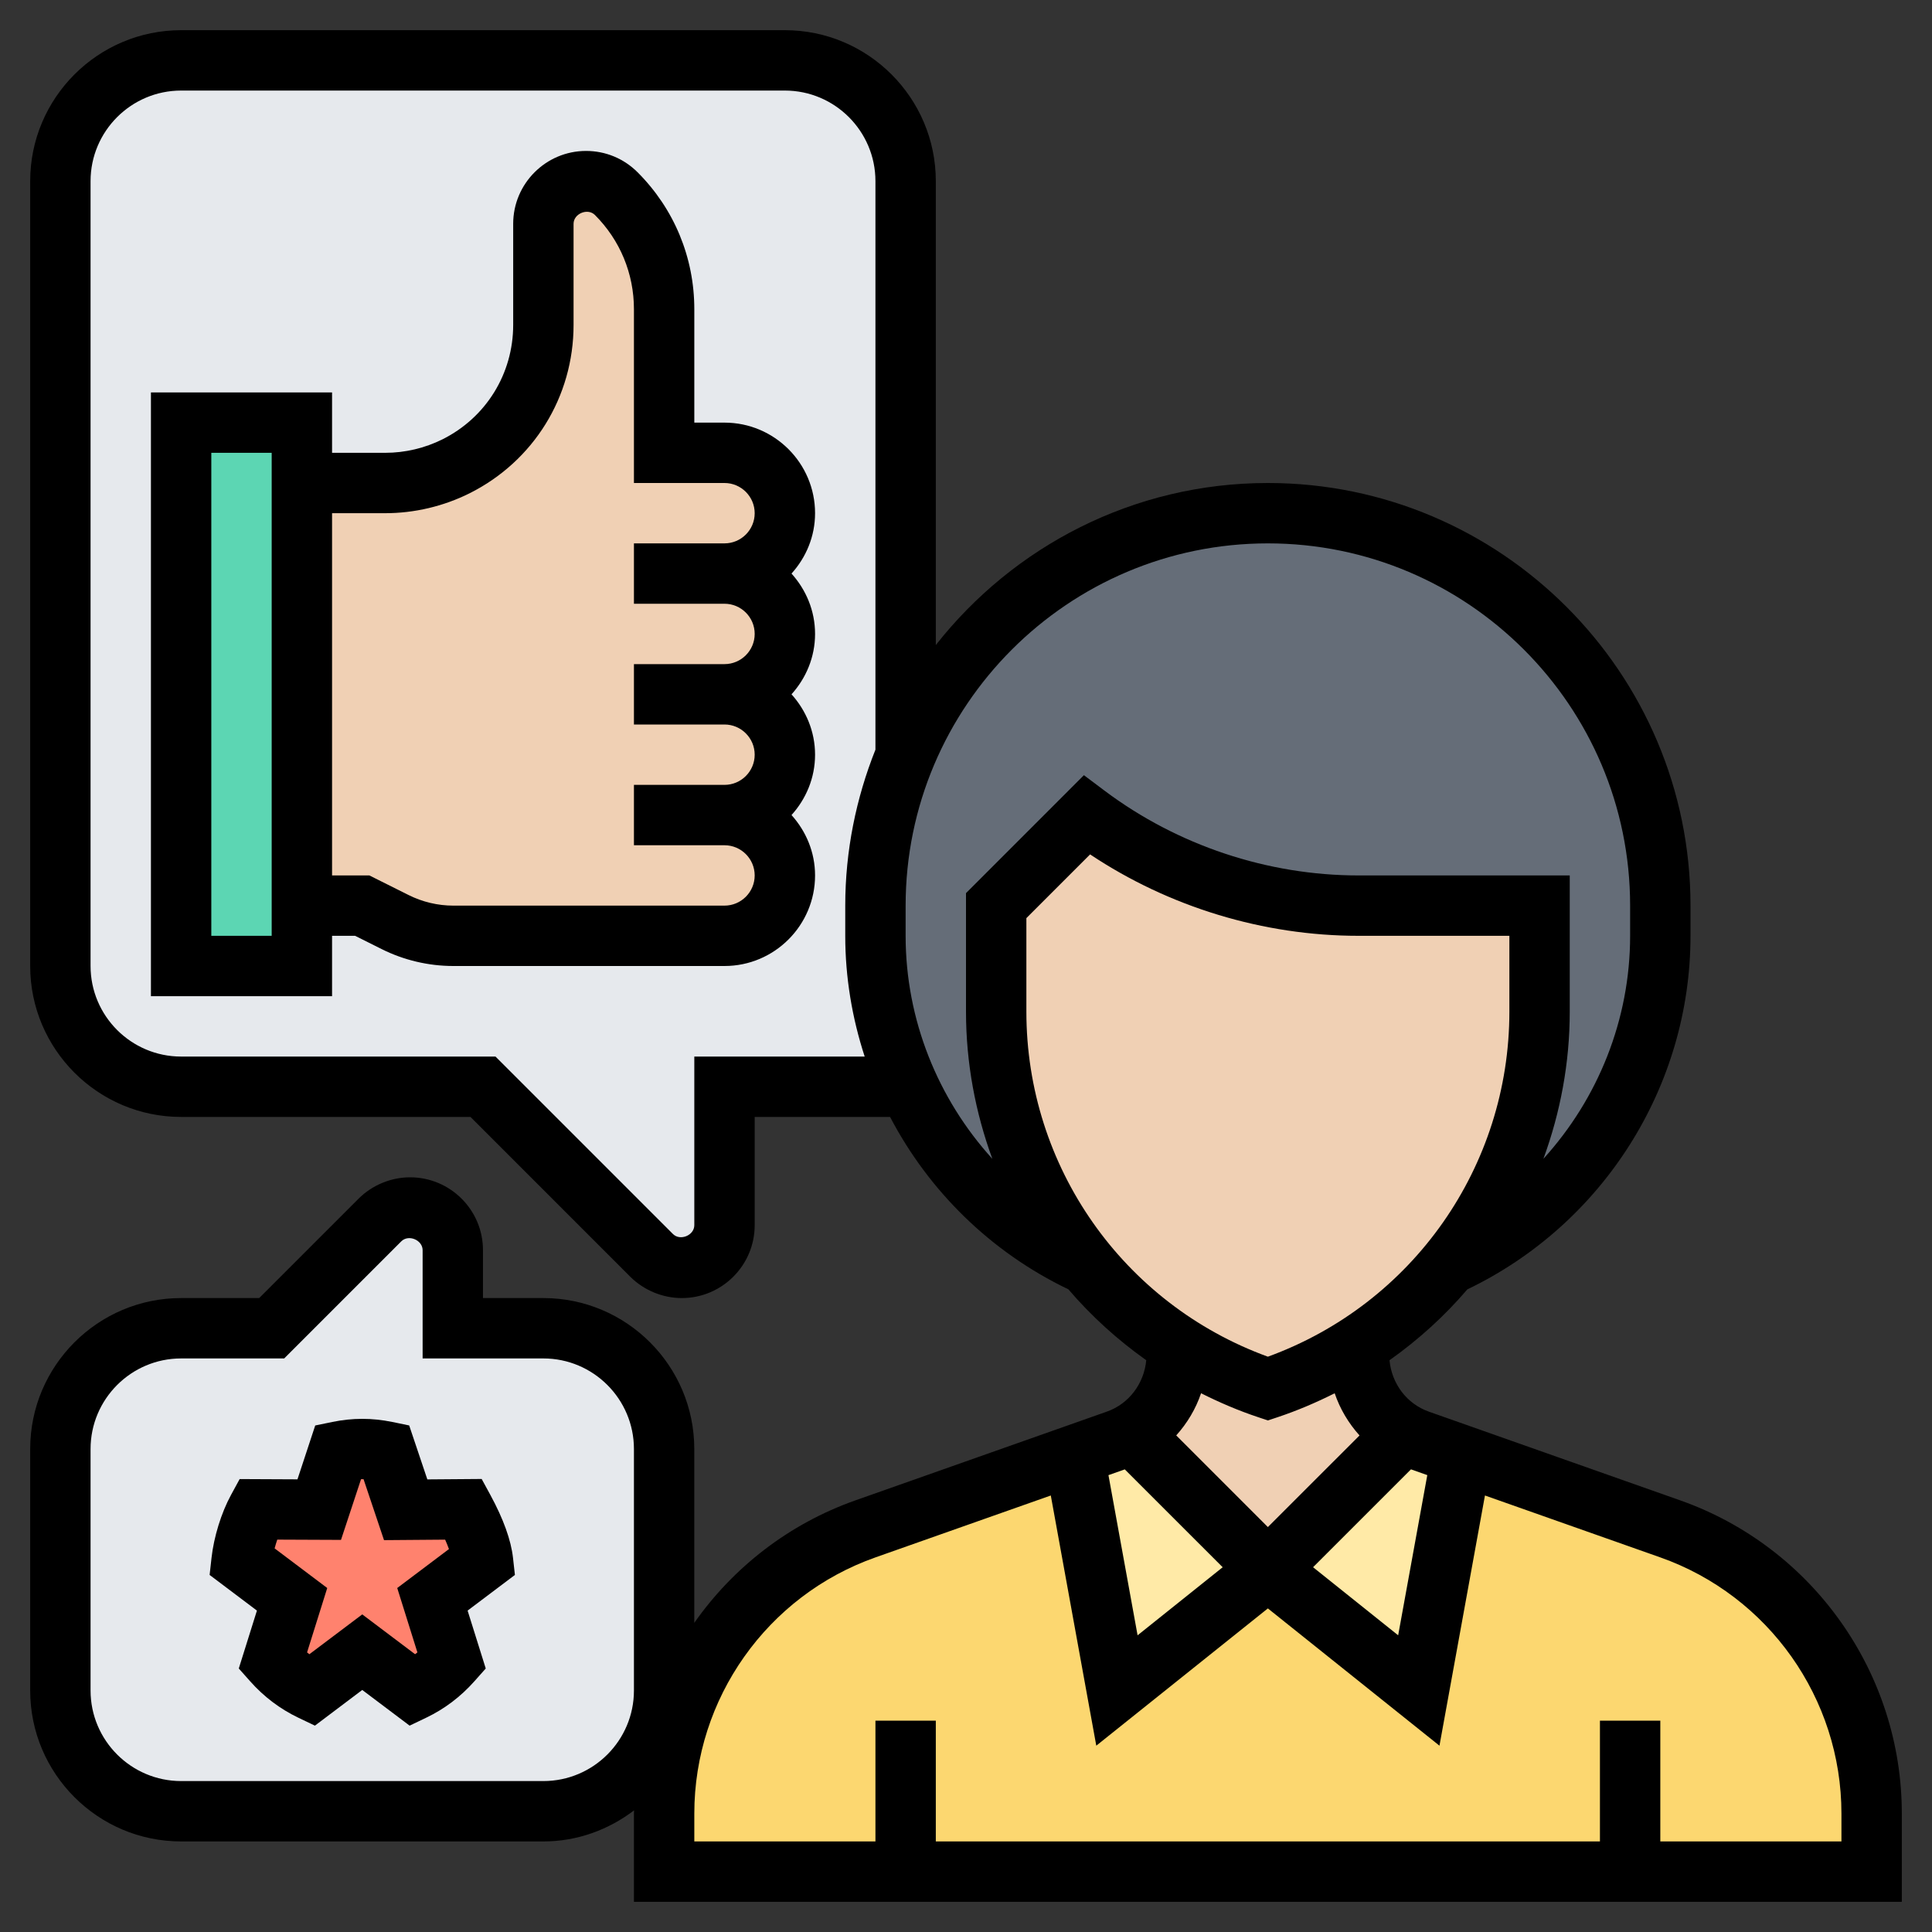 <?xml version="1.0" encoding="UTF-8"?>
<svg xmlns="http://www.w3.org/2000/svg" id="Layer_5" height="512" viewBox="0 0 64 64" width="512">
  <rect x="0" y="0" width="64" height="64" fill="#333333" stroke="none"/>
  <path d="m30.09 36h-6.09v4.59c0 .78-.63 1.41-1.41 1.41-.38 0-.74-.15-1-.41l-5.59-5.59h-10c-2.21 0-4-1.79-4-4v-26c0-2.21 1.79-4 4-4h20c2.21 0 4 1.79 4 4v18.99c-.64 1.54-1 3.23-1 5.01v1c0 1.78.39 3.47 1.09 5z" fill="#e6e9ed"></path>
  <path d="m10 30v2h-4v-18h4v2z" fill="#5cd6b3"></path>
  <path d="m24 19c1.1 0 2 .9 2 2 0 .55-.22 1.05-.59 1.41-.36.37-.86.59-1.41.59 1.1 0 2 .9 2 2 0 .55-.22 1.05-.59 1.41-.36.37-.86.59-1.41.59 1.1 0 2 .9 2 2 0 .55-.22 1.05-.59 1.41-.36.37-.86.59-1.41.59h-8.99c-.66 0-1.32-.16-1.92-.45l-1.09-.55h-2v-14h2.76c.82 0 1.62-.19 2.35-.55.89-.45 1.61-1.12 2.11-1.93.5-.82.78-1.76.78-2.76v-3.35c0-.78.63-1.41 1.41-1.41.38 0 .74.15 1 .41 1.02 1.02 1.59 2.4 1.59 3.83v4.76h2c1.1 0 2 .9 2 2 0 .55-.22 1.05-.59 1.41-.36.37-.86.59-1.41.59z" fill="#f0d0b4"></path>
  <path d="m22 48v8c0 2.21-1.79 4-4 4h-12c-2.21 0-4-1.79-4-4v-8c0-2.21 1.79-4 4-4h3l3.59-3.59c.26-.26.62-.41 1-.41.78 0 1.41.63 1.41 1.41v2.59h3c2.21 0 4 1.79 4 4z" fill="#e6e9ed"></path>
  <path d="m13.44 50.01 1.92-.01c.26.47.58 1.15.64 1.72l-1.68 1.26.65 2.05c-.36.41-.8.74-1.28.97l-1.69-1.27-1.69 1.27c-.48-.23-.92-.56-1.28-.97l.65-2.05-1.68-1.26c.06-.57.27-1.25.53-1.72l2.05.01.63-1.93c.26-.05.52-.08.79-.08s.53.03.79.08z" fill="#ff826e"></path>
  <path d="m54 62h-24-8v-1.92c0-4.24 2.67-8.02 6.67-9.43l6.91-2.44 1.42 7.79 5-4 5 4 1.42-7.79 6.91 2.44c4 1.41 6.67 5.19 6.67 9.43v1.92z" fill="#fcd770"></path>
  <path d="m48.42 48.21-1.42 7.79-5-4 4.52-4.52c.15.09.31.17.48.23z" fill="#ffeaa7"></path>
  <path d="m42 52-5 4-1.42-7.79 1.42-.5c.17-.06.33-.14.48-.23z" fill="#ffeaa7"></path>
  <path d="m46.52 47.48-4.52 4.52-4.52-4.52c.93-.52 1.52-1.51 1.52-2.6v-.33c.92.6 1.93 1.09 3 1.45 1.07-.36 2.08-.85 3-1.45v.33c0 1.09.59 2.08 1.52 2.6z" fill="#f0d0b4"></path>
  <path d="m51 30v3.51c0 3.15-1.12 6.1-3.04 8.41-.84 1.02-1.84 1.91-2.96 2.63-.92.6-1.93 1.09-3 1.45-1.07-.36-2.08-.85-3-1.45-1.12-.72-2.12-1.61-2.96-2.63-1.92-2.31-3.04-5.26-3.04-8.41v-3.51l3-3c1.3.98 2.74 1.72 4.26 2.23s3.12.77 4.74.77z" fill="#f0d0b4"></path>
  <path d="m55 30v1c0 4.85-2.89 9.03-7.04 10.92 1.92-2.31 3.04-5.26 3.04-8.41v-3.51h-6c-1.62 0-3.22-.26-4.74-.77s-2.96-1.25-4.26-2.23l-3 3v3.51c0 3.15 1.12 6.1 3.04 8.41-2.62-1.19-4.74-3.3-5.95-5.92-.7-1.53-1.09-3.22-1.09-5v-1c0-1.78.36-3.47 1-5.01.66-1.58 1.62-2.99 2.81-4.18 2.35-2.35 5.6-3.81 9.19-3.81 7.18 0 13 5.82 13 13z" fill="#656d78"></path>
  <path d="m55.661 49.702-8.327-2.939c-.739-.26-1.233-.934-1.305-1.703.958-.679 1.826-1.466 2.579-2.348 4.497-2.158 7.392-6.723 7.392-11.712v-1c0-7.72-6.28-14-14-14-4.462 0-8.435 2.106-11 5.368v-15.368c0-2.757-2.243-5-5-5h-20c-2.757 0-5 2.243-5 5v26c0 2.757 2.243 5 5 5h9.586l5.293 5.294c.45.448 1.072.706 1.707.706 1.331 0 2.414-1.083 2.414-2.414v-3.586h4.485c1.28 2.447 3.329 4.475 5.907 5.711.754.882 1.621 1.669 2.579 2.348-.072.769-.567 1.443-1.306 1.703l-8.327 2.939c-2.209.78-4.052 2.224-5.339 4.058v-5.759c0-2.757-2.243-5-5-5h-2v-1.586c.001-1.331-1.082-2.414-2.413-2.414-.635 0-1.257.258-1.707.707l-3.293 3.293h-2.586c-2.757 0-5 2.243-5 5v8c0 2.757 2.243 5 5 5h12c1.132 0 2.165-.392 3.004-1.029 0 .035-.004.069-.004.104v2.925h42v-2.925c0-4.655-2.949-8.823-7.339-10.373zm-34.661 6.298c0 1.654-1.346 3-3 3h-12c-1.654 0-3-1.346-3-3v-8c0-1.654 1.346-3 3-3h3.414l3.878-3.878c.241-.242.708-.045.708.292v3.586h4c1.654 0 3 1.346 3 3zm25.74-7.326.541.191-.965 5.306-2.819-2.255zm-23.74-13.674v5.586c0 .337-.467.531-.707.293l-5.879-5.879h-10.414c-1.654 0-3-1.346-3-3v-26c0-1.654 1.346-3 3-3h20c1.654 0 3 1.346 3 3v18.834c-.638 1.601-1 3.341-1 5.166v1c0 1.38.228 2.726.644 4zm7-4v-1c0-6.617 5.383-12 12-12s12 5.383 12 12v1c0 2.777-1.064 5.396-2.872 7.386.56-1.531.872-3.173.872-4.873v-4.513h-7c-3.009 0-5.992-.995-8.4-2.8l-.694-.521-3.906 3.907v3.927c0 1.701.312 3.342.872 4.874-1.808-1.991-2.872-4.61-2.872-7.387zm4 2.513v-3.099l2.111-2.111c2.617 1.744 5.741 2.697 8.889 2.697h5v2.513c0 5.131-3.201 9.682-8 11.429-4.799-1.748-8-6.298-8-11.429zm7.684 13.435.316.106.316-.105c.659-.22 1.29-.49 1.897-.795.176.519.458.992.823 1.397l-3.036 3.035-3.036-3.036c.364-.404.647-.878.823-1.397.607.305 1.237.576 1.897.795zm-1.181 4.969-2.819 2.255-.965-5.306.541-.191zm20.497 9.083h-6v-4h-2v4h-22v-4h-2v4h-6v-.925c0-3.809 2.413-7.219 6.005-8.486l5.804-2.049 1.507 8.288 5.684-4.547 5.684 4.547 1.507-8.288 5.804 2.049c3.592 1.267 6.005 4.678 6.005 8.486z"></path>
  <path d="m24 14h-1v-3.757c0-1.713-.667-3.324-1.879-4.536-.456-.456-1.062-.707-1.707-.707-1.331 0-2.414 1.083-2.414 2.414v3.35c0 1.615-.897 3.066-2.341 3.789-.586.292-1.241.447-1.895.447h-1.764v-2h-6v20h6v-2h.764l.88.44c.731.366 1.551.56 2.371.56h8.985c1.654 0 3-1.346 3-3 0-.771-.301-1.468-.78-2 .48-.532.78-1.229.78-2s-.301-1.468-.78-2c.48-.532.78-1.229.78-2s-.301-1.468-.78-2c.48-.532.78-1.229.78-2 0-1.654-1.346-3-3-3zm-15 17h-2v-16h2zm15-1h-8.985c-.51 0-1.02-.121-1.476-.349l-1.303-.651h-1.236v-12h1.764c.962 0 1.927-.228 2.789-.658 2.126-1.064 3.447-3.201 3.447-5.578v-3.35c0-.338.469-.531.707-.293.834.834 1.293 1.942 1.293 3.122v5.757h3c.551 0 1 .449 1 1s-.449 1-1 1h-3v2h3c.551 0 1 .449 1 1s-.449 1-1 1h-3v2h3c.551 0 1 .449 1 1s-.449 1-1 1h-3v2h3c.551 0 1 .449 1 1s-.449 1-1 1z"></path>
  <path d="m16.994 51.606c-.065-.586-.317-1.287-.751-2.086l-.287-.527-1.8.014-.601-1.787-.563-.116c-.667-.137-1.316-.137-1.983 0l-.567.117-.588 1.784-1.915-.009-.286.525c-.322.591-.569 1.39-.646 2.085l-.063.566 1.567 1.181-.601 1.918.376.423c.455.513.993.919 1.598 1.208l.548.262 1.568-1.182 1.569 1.182.548-.262c.605-.289 1.143-.695 1.598-1.208l.376-.423-.601-1.918 1.567-1.181zm-3.835.999.668 2.133c-.025.021-.051.04-.077.06l-1.75-1.319-1.751 1.319c-.026-.02-.051-.039-.077-.06l.668-2.133-1.743-1.313c.026-.098.056-.195.088-.29l2.111.009.664-2.011h.083l.678 2.019 2.025-.016c.048.108.09.213.126.312z"></path>
</svg>
